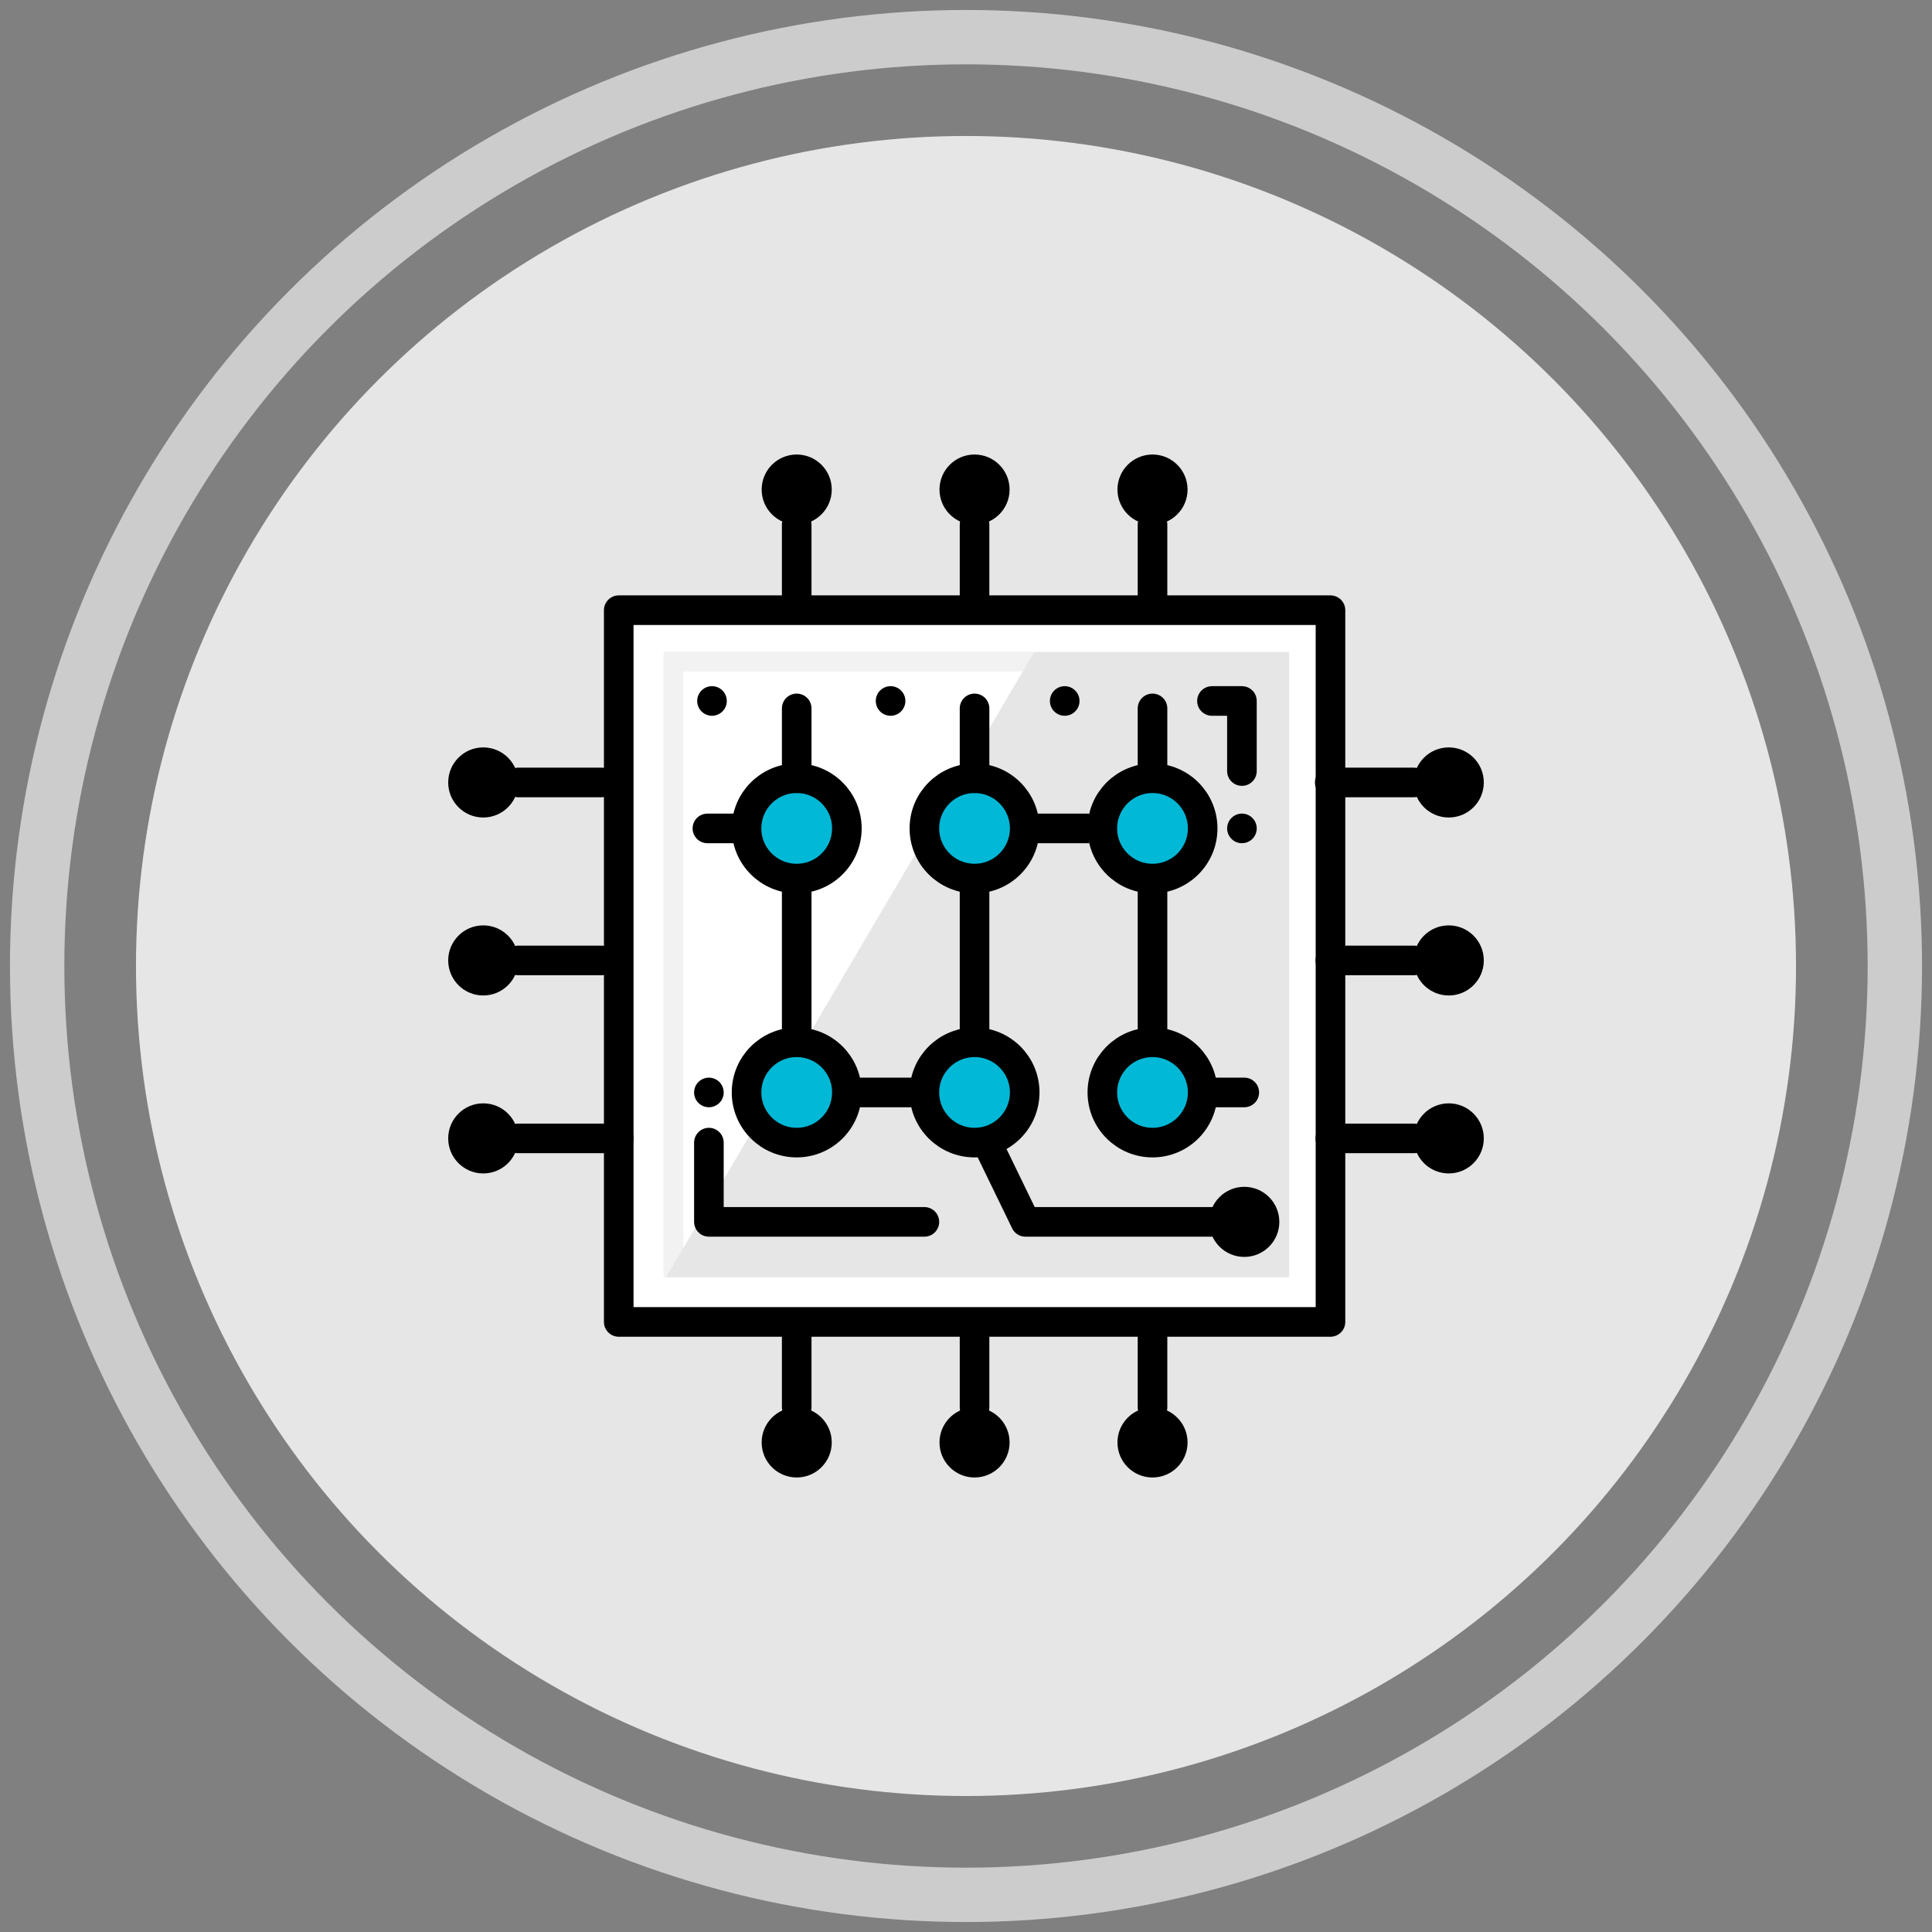 <?xml version="1.0" encoding="UTF-8"?><svg id="Technology" xmlns="http://www.w3.org/2000/svg" viewBox="0 0 156 156"><rect x="0" y="0" width="156" height="156" fill="#808080" stroke="none"/><defs><style>.cls-1{stroke:#ccc;stroke-width:4.39px;}.cls-1,.cls-2{fill:none;}.cls-1,.cls-3{stroke-miterlimit:10;}.cls-2,.cls-4,.cls-5,.cls-6,.cls-7{stroke:#000;stroke-linejoin:round;stroke-width:2.39px;}.cls-2,.cls-7{stroke-linecap:round;}.cls-4,.cls-3{fill:#fff;}.cls-5,.cls-7{fill:#e4e4e3;}.cls-6{fill:#01b8d7;}.cls-8{fill:#e6e6e6;}.cls-3{stroke:#f2f2f2;stroke-width:1.6px;}</style></defs><circle class="cls-1" cx="78" cy="78" r="75"/><circle class="cls-8" cx="78" cy="78" r="67.02"/><rect class="cls-4" x="49.96" y="49.27" width="57.47" height="57.47"/><rect class="cls-3" x="54.38" y="53.42" width="48.92" height="48.92"/><polygon class="cls-8" points="104.08 103.12 53.79 103.12 83.5 52.67 104.08 52.67 104.08 103.12"/><circle class="cls-6" cx="78.69" cy="88.21" r="4.05"/><circle class="cls-6" cx="93.06" cy="88.21" r="4.05"/><line class="cls-5" x1="93.06" y1="70.94" x2="93.06" y2="84.16"/><line class="cls-5" x1="78.69" y1="70.94" x2="78.69" y2="84.16"/><line class="cls-5" x1="64.33" y1="70.94" x2="64.33" y2="84.16"/><line class="cls-7" x1="97.11" y1="88.21" x2="100.47" y2="88.21"/><line class="cls-5" x1="68.37" y1="88.21" x2="74.08" y2="88.21"/><line class="cls-5" x1="82.24" y1="66.89" x2="87.94" y2="66.89"/><line class="cls-7" x1="57.12" y1="66.89" x2="60" y2="66.89"/><g><line class="cls-7" x1="41.84" y1="91.92" x2="49.96" y2="91.92"/><circle cx="39.02" cy="91.92" r="2.83"/></g><g><line class="cls-7" x1="41.84" y1="77.55" x2="48.58" y2="77.55"/><circle cx="39.02" cy="77.55" r="2.83"/></g><g><line class="cls-7" x1="41.84" y1="63.18" x2="48.58" y2="63.18"/><circle cx="39.02" cy="63.18" r="2.83"/></g><g><line class="cls-7" x1="93.06" y1="113.64" x2="93.06" y2="106.91"/><circle cx="93.06" cy="116.47" r="2.83"/></g><g><line class="cls-7" x1="78.69" y1="113.64" x2="78.69" y2="106.91"/><circle cx="78.69" cy="116.47" r="2.83"/></g><g><line class="cls-7" x1="64.33" y1="113.64" x2="64.33" y2="106.91"/><circle cx="64.33" cy="116.47" r="2.83"/></g><g><line class="cls-7" x1="64.33" y1="42.36" x2="64.33" y2="49.09"/><circle cx="64.33" cy="39.53" r="2.83"/></g><g><line class="cls-7" x1="78.69" y1="42.36" x2="78.69" y2="49.09"/><circle cx="78.69" cy="39.53" r="2.83"/></g><g><line class="cls-7" x1="93.06" y1="42.36" x2="93.06" y2="49.09"/><circle cx="93.06" cy="39.53" r="2.83"/></g><polyline class="cls-2" points="100.62 98.66 82.8 98.66 79.8 92.48"/><line class="cls-7" x1="114.16" y1="63.18" x2="107.37" y2="63.18"/><circle cx="116.98" cy="63.18" r="2.83"/><line class="cls-7" x1="114.16" y1="77.55" x2="107.42" y2="77.55"/><circle cx="116.98" cy="77.55" r="2.83"/><line class="cls-7" x1="114.16" y1="91.92" x2="107.42" y2="91.92"/><circle cx="116.98" cy="91.92" r="2.83"/><circle cx="100.47" cy="98.66" r="2.83"/><polyline class="cls-2" points="97.86 56.6 100.28 56.6 100.28 62.26"/><polyline class="cls-2" points="74.64 98.66 57.24 98.66 57.24 92.26"/><line class="cls-7" x1="57.24" y1="88.21" x2="57.24" y2="88.21"/><line class="cls-7" x1="100.28" y1="66.89" x2="100.28" y2="66.89"/><line class="cls-7" x1="57.49" y1="56.6" x2="57.49" y2="56.6"/><line class="cls-7" x1="71.91" y1="56.6" x2="71.91" y2="56.6"/><line class="cls-7" x1="85.97" y1="56.6" x2="85.97" y2="56.6"/><circle class="cls-6" cx="78.69" cy="66.89" r="4.05"/><circle class="cls-6" cx="64.33" cy="66.89" r="4.05"/><line class="cls-7" x1="64.33" y1="57.2" x2="64.33" y2="62.84"/><line class="cls-7" x1="78.69" y1="57.2" x2="78.69" y2="62.84"/><line class="cls-7" x1="93.06" y1="57.2" x2="93.06" y2="62.84"/><circle class="cls-6" cx="64.33" cy="88.21" r="4.05"/><circle class="cls-6" cx="93.06" cy="66.89" r="4.05"/></svg>